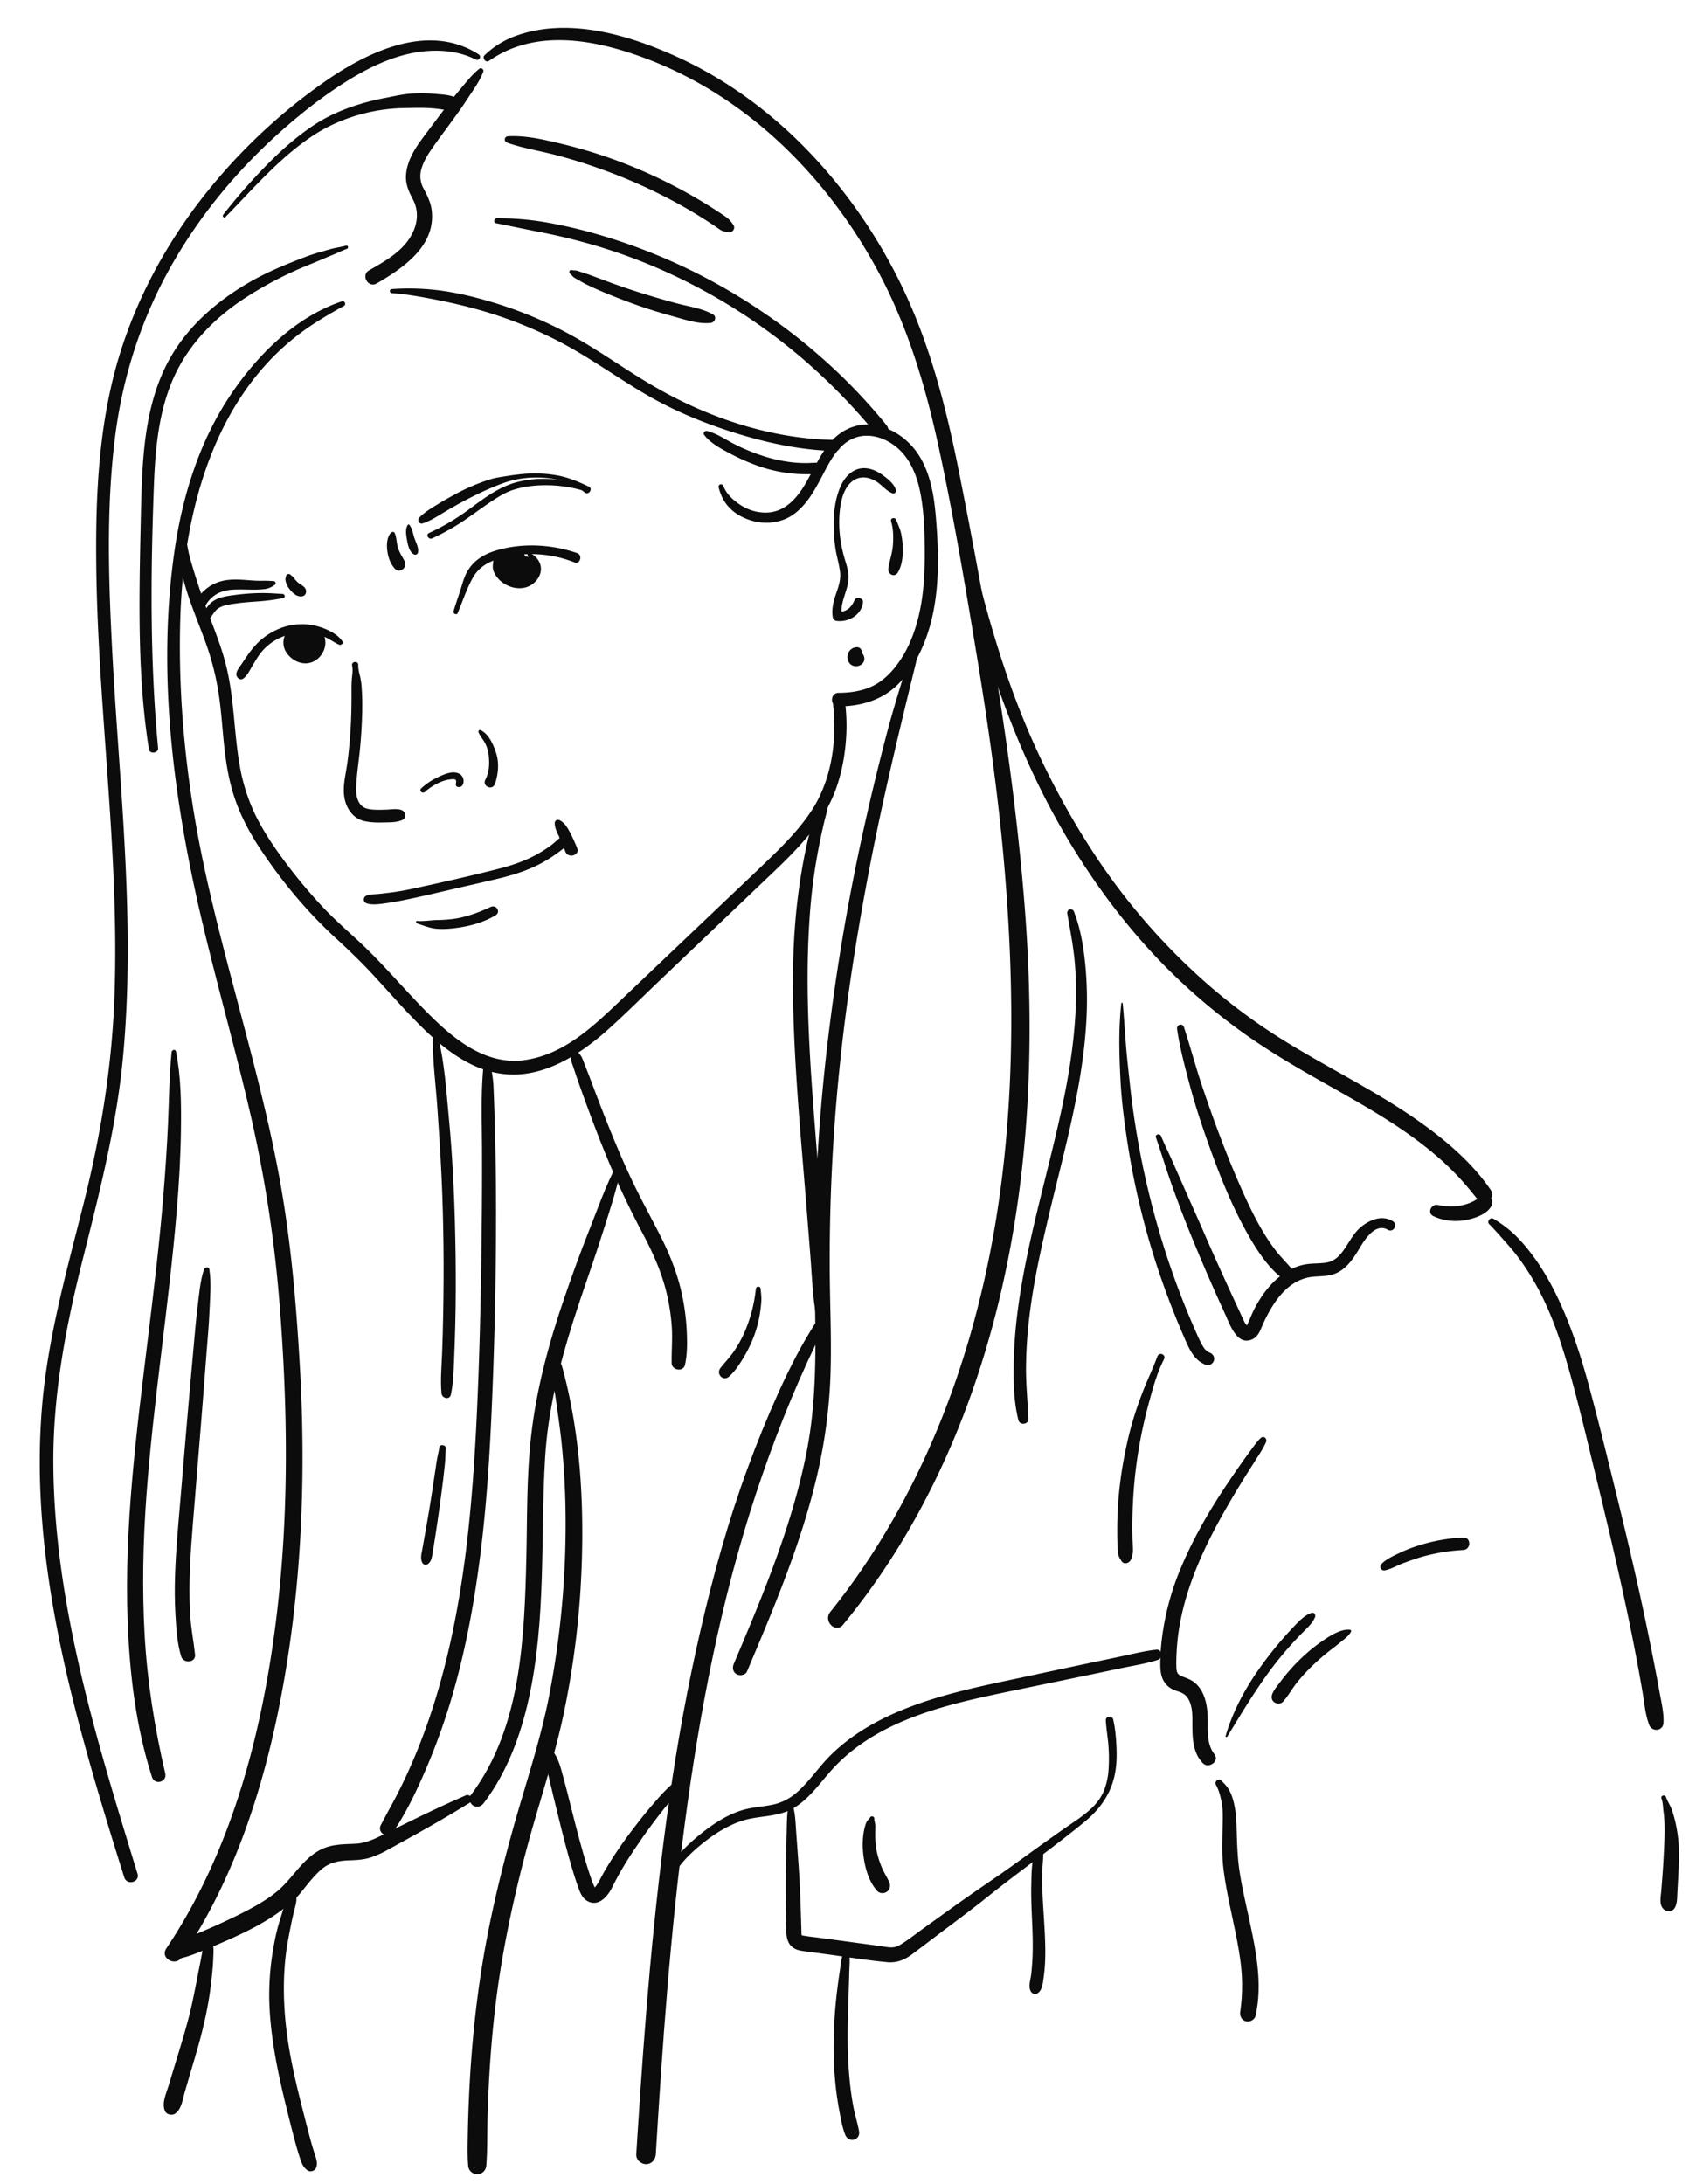 <?xml version="1.0" encoding="UTF-8"?> <svg xmlns="http://www.w3.org/2000/svg" viewBox="0 0 2075.17 2683.92"> <defs> <style>.cls-1{fill:#0c0c0c;}</style> </defs> <title>Монтажная область 63</title> <g id="Слой_1" data-name="Слой 1"> <path class="cls-1" d="M589.16,84.35c-8.77,6.73-15.65,15.8-22.77,24.19-7.25,8.55-14.28,17.35-21,26.3q-10.47,13.87-20.88,27.79c-6.05,8.05-12.2,16.1-17,25-4.66,8.7-8.15,18.09-8.7,28-.59,10.7,3.46,19.9,8.37,29.13,8.54,16.05,5.63,33.22-4.07,48.16-11.64,17.93-31.68,28.9-49.7,39.31-10.36,6-1,22.08,9.38,16.06,32-18.57,71.41-45.13,67.86-87.63-.9-10.76-5.1-19.38-10.11-28.76A31.3,31.3,0,0,1,518,206.77c2.9-9.73,8.66-18.48,14.45-26.71,6.3-9,12.89-17.73,19.35-26.58,7.78-10.66,15.59-21.33,22.77-32.39,6.86-10.56,14.84-21.25,19.27-33.11.93-2.48-2.51-5.3-4.71-3.62Z"></path> <path class="cls-1" d="M420.19,370.21c-57,19.13-103.69,65.65-136.63,114.64-38.38,57.07-59.29,124-69.1,191.64-22.16,152.79-.72,310.24,34.68,459.27,18,75.65,39.2,150.48,56.87,226.2a1601.38,1601.38,0,0,1,37.07,235.19c10.74,132.57,12.43,265.87-4.44,398C322.68,2120,291,2246.72,227.74,2356.53q-11.1,19.26-23.48,37.75c-7.82,11.71,11,22.56,18.82,11,69.66-103.08,106.59-226.38,127.19-348,21.16-124.93,25.37-252.16,18.15-378.51-4.47-78.15-11.19-156.26-25.45-233.31-14-75.8-34.17-150.27-53.82-224.76S249.92,1071.3,237.62,995c-12.48-77.43-18.47-156.48-16.11-234.9C225.55,626,264.61,478,383,399.49c12.75-8.45,26.18-16.29,39.61-23.61,3-1.66,1-6.81-2.39-5.68Z"></path> <path class="cls-1" d="M425.1,301.87c-5.18,1.47-10.29,2.13-15.49,3.35-5.65,1.33-11.2,3.17-16.8,4.68-10.25,2.77-20.29,6.8-30.18,10.66-19.81,7.74-39.41,16.42-57.78,27.17-36.4,21.31-69.4,49.24-91.78,85.35-25.83,41.68-34.42,90.73-37.64,138.94-1.73,25.88-2.09,51.85-2.69,77.78-.64,27.58-1.18,55.16-1.3,82.75-.27,63,1.66,125.79,11.52,188.09,1,6.33,11.89,4.92,11.28-1.53-10.09-107.08-9.17-215.22-5.14-322.59,1.78-47.38,6.24-96.61,27.68-139.69,18.37-36.91,48.12-66.66,82.23-89.31a455.22,455.22,0,0,1,60.93-33.73c10.7-4.95,21.66-9.18,32.52-13.74,5.65-2.37,11.23-4.85,16.93-7.11s11-5.16,16.81-7.12c2.48-.83,1.47-4.68-1.09-4Z"></path> <path class="cls-1" d="M588.16,66.83c-62.79-40.36-139.37-2-193.11,36.27A697.14,697.14,0,0,0,242.84,250.51c-42.48,56.23-75.92,119.65-96.42,187.15-24.9,82-29,168.6-28.2,253.73,1.63,175.81,28.12,350.72,22.64,526.7-2.77,89.07-16.66,175.51-38.4,261.82-20.93,83.14-44.31,165.9-51.1,251.72-13.85,174.94,31.75,347.71,82.16,513.57,6.26,20.58,12.71,41.11,19.16,61.63,3.24,10.32,19.47,5.95,16.27-4.49C119.1,2139.6,67.22,1973.57,65.53,1801.78,64.69,1715.92,80.19,1633,101,1550c20.43-81.55,41.38-162.45,49.67-246.35C167.47,1133.47,146.13,963,137.51,793c-4.31-85.12-6.82-171.5,3.88-256.26,9.41-74.56,32.63-146.31,69.87-211.64,34.75-61,80-115.61,132.28-162.34,26.22-23.44,54.21-45.46,84.14-64,30.84-19.11,66-35.17,102.87-36.37,18.93-.62,36.9,2.21,53.94,10.74,4.17,2.09,7.62-3.73,3.67-6.27Z"></path> <path class="cls-1" d="M210.86,1292.71c-3,29.26-3.12,58.78-4.43,88.15s-3.34,59-5.74,88.4c-4.76,58.53-11.85,116.86-18.94,175.15-14,115-29.21,231.24-24.93,347.39,2.39,64.77,10.05,129.95,29.93,191.83,3.32,10.33,18.75,6.13,16.27-4.49-13-55.65-22-112.22-25.29-169.29-3.26-57.46-2-115.24,2.2-172.62,8.63-116.9,27.47-232.75,37.22-349.54,2.71-32.51,4.69-65,5.13-97.63s.32-65.9-6.06-98.07c-.64-3.25-5.08-2.12-5.37.73Z"></path> <path class="cls-1" d="M481.5,360.17c16.53,1.15,32.75,4,49,7.08,17.52,3.32,35,7.2,52.24,11.89a523.17,523.17,0,0,1,106.34,41.64c36.31,19.15,69.54,43.5,105,64.17,33.21,19.38,68.67,34.13,105.27,45.81,41,13.09,83.3,22.4,126.5,23.42,8.75.21,8.76-13.46,0-13.59C949.15,539.39,873.65,514.7,807.4,477c-35.86-20.42-69.14-45.09-105.31-65a504.58,504.58,0,0,0-105.31-43C577,363.39,557,358.83,536.65,356.4a301.75,301.75,0,0,0-55.15-1.23,2.5,2.5,0,0,0,0,5Z"></path> <path class="cls-1" d="M865.12,534.35c7.74,10.17,20.48,16.88,31.62,22.79A254.72,254.72,0,0,0,933,573.05a179.42,179.42,0,0,0,37.44,8.48,163.77,163.77,0,0,0,20.17,1.14c6.69,0,14,.3,19.92-3.22,4.09-2.43,3-8.27-1.27-9.71-6-2-12.45-.73-18.65-.73a162.33,162.33,0,0,1-18.51-1.06,188,188,0,0,1-35.49-8,232.58,232.58,0,0,1-34.22-14.23c-10.82-5.48-21.84-13.27-33.68-16.1-2.43-.58-5.43,2.33-3.62,4.71Z"></path> <path class="cls-1" d="M882.9,598.9c2.57,9.48,6.25,17.52,13.06,24.72,6.64,7,15,11.84,24.1,15,18.26,6.46,39.45,4.68,55.3-6.87,15.51-11.3,25-28.41,33.81-45,8.19-15.4,16.35-33.05,31-43.45,17.66-12.53,39.4-9.1,56.55,2.57,20.4,13.89,29.85,37.45,34.28,60.88,4.6,24.31,5.14,49.78,5.15,74.47,0,23.54-1.28,47.22-6.2,70.29-5.3,24.86-14.74,49.44-31,69.28-8.29,10.12-17.94,18.57-30.13,23.66s-25.4,6.82-38.52,6.88c-10.76,0-10.78,16.79,0,16.72,25.4-.17,50.68-6.82,69.82-24.22,17.63-16,29.86-38.19,37.87-60.38,16.76-46.43,16-97.93,12-146.45-2.21-26.95-6.47-55.13-21.47-78.26-12.41-19.15-32.85-33.64-55.7-36.63-21.3-2.79-40.86,6.81-54.11,23.22-12.23,15.15-19.73,33.19-29.6,49.82-10.6,17.86-25.35,34.3-47.62,34.7a56,56,0,0,1-30.68-8.69c-9.05-5.69-18.22-13.68-22-23.92-1.35-3.61-6.92-2.23-5.88,1.62Z"></path> <path class="cls-1" d="M218.4,661.85c-.74,44.53,19.47,87,34.35,128a333.68,333.68,0,0,1,16.94,69.75c2.71,20.32,3.87,40.8,6.21,61.16,2.42,21.06,6.14,41.94,13.14,62,7.77,22.29,19.05,42.93,32.14,62.5,25.84,38.63,56.33,75.3,90.57,106.76,15.49,14.23,30.54,28.52,44.88,43.95,15.91,17.12,31.29,34.73,47.44,51.63,30.58,32,66.8,65.67,112.43,71.8,50,6.72,96.19-23.45,131.75-55.42,21.09-19,41.21-39.08,61.73-58.65l63.29-60.37,63.29-60.37c18.92-18,38.17-35.92,55-56,15-18,27.68-37.12,35.56-59.27,8.2-23,12.23-47.76,12.88-72.15a230,230,0,0,0-2.46-39.42c-.58-4-5.67-6.23-9.23-5.24-4.33,1.21-5.78,5.18-5.24,9.23,6,44.67-.66,95.54-25.64,133.84-13.73,21.06-31.25,39.3-49.21,56.77-19.77,19.23-39.9,38.08-59.88,57.09L765.94,1225.9c-34.78,33.1-71.75,69.94-121.68,76.71-45.36,6.16-82.8-22.64-113.37-52.53-31.17-30.48-58.74-64.55-90.81-94.11-15.44-14.23-31-27.89-45.3-43.34a644.94,644.94,0,0,1-44.8-53.9c-13.35-18-26.1-36.74-36-56.91a229,229,0,0,1-19.48-61.26c-7.12-40.53-6.66-81.86-16.51-122-5.36-21.85-13.68-42.68-21.61-63.68-8-21.24-15.37-42.73-21.6-64.57A155.66,155.66,0,0,1,229,661.85c-.61-6.7-10.51-7-10.62,0Z"></path> <path class="cls-1" d="M1100.85,602.38c-2.15-7.66-9.42-13.4-15.55-18-6.43-4.82-13.94-8.58-22.09-9.08-14.73-.9-25.32,10.34-30.68,22.81-6.39,14.89-8.29,30.83-8.27,46.95a200.23,200.23,0,0,0,2.2,28.87c1.44,9.77,4.53,19.31,5.68,29.1,1.18,10.07-2.43,19.09-5.56,28.46-3,9-4.94,17.9-3.35,27.39a5.58,5.58,0,0,0,4,4c14.83,2.26,31.21-7,33.07-22.77.63-5.33-8.22-7.76-10.34-2.8-3.91,9.17-10.56,15.6-21.19,14.19l5.59,4.25c-2.7-14.38,6.7-28.6,8-42.78.76-8.07-1.31-15.71-3.66-23.35a172.6,172.6,0,0,1-5.78-24.26c-2.53-16.26-2.68-34.2,1-50.31,2.6-11.47,9-24.6,21.52-27.74,7.63-1.92,15.25.54,21.7,4.64,6.82,4.33,12,11.55,19.71,14.32,2.35.84,4.56-1.72,3.94-3.94Z"></path> <path class="cls-1" d="M1094.77,640.58c2.89,9,3,20.06,2.28,29.52-.73,9.88-4.26,19-5.62,28.64-.95,6.76,7.49,11.4,11.57,4.88,5.72-9.16,6.68-22.08,6.14-32.63a99.19,99.19,0,0,0-2-15.49c-1.24-5.84-3.93-11.09-6-16.67-1.46-3.88-7.64-2.34-6.33,1.74Z"></path> <path class="cls-1" d="M600.88,74.73c57.85-40.54,132-25.81,193.63-2.52,61.4,23.22,117.18,59.45,164.93,104.34s87.69,98.09,118.86,155.85c35.77,66.27,57.7,138.08,73.79,211.39,18.39,83.81,32.61,168.77,46.66,253.4,14.19,85.45,26.67,171.22,34.38,257.52,14.26,159.61,14.58,322.3-15.83,480.14-27.63,143.39-80.18,282-164.26,402q-15.78,22.52-33,43.93c-8.85,11,6.55,26.76,15.69,15.69,96.44-116.88,158.57-257.92,193.21-404.78,37.55-159.17,42.71-323.43,29.39-485.93-14.45-176.3-45.53-351.79-79.93-525.17-15.58-78.5-35.4-156.43-70.3-228.79C1078.7,290.91,1039.92,234.3,993,185.59,947.08,137.92,892.79,97.65,832.47,70.13c-59.16-27-132.62-48.94-196.75-26.79a108.89,108.89,0,0,0-40.23,24.4c-3.59,3.4,1.19,9.94,5.4,7Z"></path> <path class="cls-1" d="M1173.4,621.59c1.78,18.71,4,37.18,7.4,55.67s7.63,37,12.13,55.41Q1206,786.14,1224,838.22c23.46,67.8,52.18,133.42,89.16,195,35.83,59.64,78.71,115.91,128.68,164.44a751.39,751.39,0,0,0,80.54,67.83c29.85,21.79,61.5,40.74,93.59,59,64.56,36.77,132.67,72.22,182.48,128.79,6.15,7,12,14.26,17.79,21.58,7,8.88,22.06-2.75,15.71-12.12-21.25-31.36-50.34-57-80.69-79.25s-63.28-41.33-96.14-59.93c-32.41-18.34-65.11-36.29-96.2-56.85a711.18,711.18,0,0,1-82-63.36,788.07,788.07,0,0,1-133.64-155.78A972.37,972.37,0,0,1,1247.68,859c-12.79-33.94-23.78-68.49-33.63-103.39q-7.56-26.76-14-53.83c-4.27-17.92-7.91-36.07-12.7-53.86q-3.66-13.61-7.07-27.28c-.94-3.75-7.29-3.09-6.91.93Z"></path> <path class="cls-1" d="M1014.3,972.26c-2.64,4.71-5.36,9.4-7.79,14.22-2.72,5.38-4.33,11.25-6.1,17-3.42,11.1-6.51,22.28-9,33.61-5,22.46-8.71,45.18-11.47,68-5.59,46.25-6.53,92.74-5.22,139.27,2.34,83.41,10.52,166.64,17.05,249.8l4,50.59c1.83,23.25,2.57,47,6.64,70,1.62,9.16,15.64,6.66,15.81-2.14.38-20.53-2.24-41.3-3.86-61.76l-3.65-46.27-8.08-102.28c-7.25-91.87-14.32-184-7.81-276.17a688.77,688.77,0,0,1,9.43-76c2.32-12.62,4.92-25.21,7.82-37.71,1.38-6,3.15-11.85,4.45-17.82,1.44-6.6,1.72-13.57,2.7-20.26.41-2.77-3.26-4.89-4.85-2Z"></path> <path class="cls-1" d="M1128,783c-3.87,9.89-8.84,19.4-12.07,29.52s-6.4,20.13-9.49,30.22c-6.18,20.16-12.15,40.43-17.48,60.83q-16,61.16-29.52,122.91-27,123.87-42.06,249.92a2330.86,2330.86,0,0,0-16.6,251.73c-.88,85.36,6.89,170.77-9.58,255.19-15.72,80.56-46,157.32-77.65,232.74q-5.94,14.15-11.94,28.27c-2,4.7-1.37,10,3.36,12.83,3.91,2.34,10.86,1.29,12.83-3.36,32.06-75.8,64.38-152.08,84-232.25a643.19,643.19,0,0,0,18.22-123.6c2-43.21-.1-86.46-.51-129.68a2313.08,2313.08,0,0,1,11.81-254.52c8.5-84.13,21.66-167.67,37.68-250.69,16.06-83.22,36-165.68,56.19-248,2.52-10.29,3.33-21,5.36-31.37A1.33,1.33,0,0,0,1128,783Z"></path> <path class="cls-1" d="M1311.35,1122.72c3.51,20.19,7.45,40.19,9.23,60.64a432.61,432.61,0,0,1,.91,59.05c-2,40.6-8.6,80.72-17.11,120.42-17.52,81.72-42.54,161.85-53.6,244.88a579.92,579.92,0,0,0-5.3,68.32c-.32,23,.09,46.66,5.78,69,1.72,6.75,12.55,5.46,12.28-1.66-.79-20.58-3-41-2.92-61.68a548.42,548.42,0,0,1,3.77-61c4.75-41.32,13.63-82,23.12-122.49,18.78-80.09,42.52-160.45,47.17-243a450.59,450.59,0,0,0-1-67.1c-2.13-22.82-5.75-46.23-14.07-67.7a4.3,4.3,0,0,0-8.29,2.28Z"></path> <path class="cls-1" d="M1377.66,1233c-3.4,30.5-2.6,61.46-1.1,92.06s5.74,61.16,10.68,91.3A947.36,947.36,0,0,0,1435.36,1595q9.09,24.26,19.43,48c6,13.74,11.85,28.56,27,34.15,4,1.48,8.65-1.65,9.71-5.51,1.22-4.45-1.52-8.18-5.51-9.71-4.82-1.84-7.73-6.84-10-11.15-3.3-6.21-6-12.79-8.83-19.22q-8.86-20.16-16.75-40.72-16-41.73-28.27-84.8a1034.86,1034.86,0,0,1-33.87-173.64c-1.74-16.55-3.73-33.05-5-49.65s-2.28-33.19-3.84-49.76a.86.86,0,0,0-1.72,0Z"></path> <path class="cls-1" d="M1420.24,1397.78c6.4,18.26,11.89,36.77,18.34,55,6.55,18.52,13.4,37,20.74,55.26q21.77,54.08,46.15,107.16c5.59,12.17,14.59,39.24,33.32,30.37,7.61-3.61,9.8-11.59,13-18.7a182.36,182.36,0,0,1,10.15-19.51c7-11.69,15.82-22.89,27.47-30.26a54,54,0,0,1,18.36-7.45c8.27-1.67,16.85-1,25.17-2.54,18.33-3.33,28.3-18,37.21-32.94,6.45-10.81,19.51-32.08,35-23.07,6.8,4,12.84-6.43,6.15-10.52-13.06-8-28.07-2-38.94,6.9-11.35,9.29-16.24,23.23-25.76,34-4.89,5.52-10.57,9.06-18,10.11-8.16,1.15-16.43.62-24.58,2-14,2.42-26.72,10-37,19.53-10.79,10-19.37,22.56-26.05,35.62-3.17,6.19-5.48,12.76-8.57,19-.13.27-1,1.53-1,1.78,0-.05.3.73.47.06.34-1.39,1.11,1.57.12-.67-.48-1.1-1.73-2.23-2.36-3.33-1.09-1.92-2-4-2.91-6-16.26-34.86-32.26-69.86-47.59-105.15-8.48-19.53-17.31-38.9-25.82-58.41-4.25-9.74-8.59-19.43-12.85-29.16-4.53-10.36-9.62-20.36-13.91-30.84-1.56-3.8-7.75-2.32-6.33,1.74Z"></path> <path class="cls-1" d="M1760.91,1494.19c11.91,5.85,26,7.36,39,5.15,11.31-1.91,29.88-7.86,33.46-20.12,1.33-4.55-2.43-10.16-7.46-9.79-5.9.43-10,3.66-15.08,6.37a55.88,55.88,0,0,1-14.39,5.15c-10.16,2.27-19.69,1.88-29.82-.34-7.8-1.71-13.65,9.67-5.72,13.57Z"></path> <path class="cls-1" d="M1446.21,1264.47c3.3,22.73,9.28,45.2,15.18,67.38,5.83,21.93,12.72,43.51,20.22,64.92,14.41,41.12,30.39,82.74,52,120.68,11.25,19.76,24.87,40.84,43.43,54.41,3.26,2.38,8.35.87,10.58-2.11,2.57-3.43,2.08-7.57-.64-10.77-6.54-7.69-13.69-14.81-19.88-22.82a237.5,237.5,0,0,1-16.07-24c-10.19-17.16-18.66-35.27-26.69-53.51-17.9-40.65-33.28-82.15-47.42-124.23-8-23.92-14.44-48.32-22.28-72.28-1.79-5.48-9.23-3.13-8.44,2.33Z"></path> <path class="cls-1" d="M277,266.63c34-34.64,65.36-71.64,106-99,33-22.15,74-34.24,113.62-34.85,11.21-.17,22.41-.59,33.61.22a145.43,145.43,0,0,1,14.61,1.74c6,1,11,2.52,17.13,1.45,5.51-1,7.71-9.37,3.41-12.93-8.05-6.67-20.17-7-30.27-7.87a190.69,190.69,0,0,0-30.27-.36c-10.77.78-21.34,3.34-31.92,5.36a291.4,291.4,0,0,0-31.7,7.81c-19,5.88-37.56,13.75-54.24,24.65-20.71,13.53-39.52,30-56.92,47.51a697.16,697.16,0,0,0-55.85,63.48c-1.49,1.92.95,4.61,2.76,2.76Z"></path> <path class="cls-1" d="M609.46,274.27c17.44,3.43,34.81,7.17,52.27,10.54s35,7.37,52.21,12a675.82,675.82,0,0,1,100.67,35.57A704.18,704.18,0,0,1,993.55,447.24a737.71,737.71,0,0,1,83.65,87.1c2.88,3.53,8.94,3,11.93,0,3.5-3.5,2.88-8.38,0-11.93-45.87-56.64-100.92-105.59-161.85-145.53a711.6,711.6,0,0,0-196.72-90,595.69,595.69,0,0,0-59.14-13.59,344.41,344.41,0,0,0-61.14-5.12c-3.42,0-4.38,5.44-.83,6.14Z"></path> <path class="cls-1" d="M700.61,336.57c1.58,1.11,2.61,2.79,4.12,4a48.48,48.48,0,0,0,5.6,3.28c3.2,1.86,6.38,3.77,9.7,5.41,6.91,3.42,14,6.59,21.08,9.57q21.09,8.84,42.66,16.47c14.36,5.07,28.93,9.49,43.61,13.51s30.23,9.55,45.7,8c5.22-.52,8.08-7.52,2.84-10.48-13.25-7.49-28.64-9.45-43.23-13.27s-29.31-8.2-43.84-12.7q-21.33-6.61-42.27-14.42-10.44-3.89-20.88-7.76c-3.75-1.39-7.58-2.54-11.39-3.78-1.74-.57-3.48-1.26-5.25-1.73-2.14-.57-4.31-.25-6.45-.81-2.95-.76-4.31,3.07-2,4.71Z"></path> <path class="cls-1" d="M623,175.27c17.88,6.38,37,9.45,55.38,14.09s36.86,10.2,54.89,16.56a655.76,655.76,0,0,1,104.86,47.14q14,7.9,27.57,16.52,6.6,4.19,13.09,8.55c2.38,1.6,4.71,3.44,7.21,4.83s5.48,1.79,8.36,2.49c4.84,1.16,9.78-4.25,6.79-8.84-2.81-4.31-5.18-7.26-9.47-10.25s-8.65-5.83-13-8.65q-12.42-8-25.2-15.4-25.57-14.8-52.46-27.14a601.08,601.08,0,0,0-111-38.44c-21.25-5.08-43.92-10.53-65.91-9.3a4,4,0,0,0-1.06,7.83Z"></path> <path class="cls-1" d="M702,1293.49c-.27,3-.71,5.9-.26,8.9.51,3.37,2,6.71,3.06,9.93,2.17,6.59,4.33,13.18,6.67,19.72q6.68,18.73,13.59,37.38c9.39,25.22,19.26,50.26,30,74.94,10.6,24.38,22.35,48.1,34.74,71.6,12.18,23.11,22.81,46.49,29,72a246.45,246.45,0,0,1,6.6,42.81c.94,14.7-.39,29.23-.19,43.9.12,9.17,14.33,11.68,16.42,2.22,2.92-13.21,2.76-27.17,2.17-40.63a279.07,279.07,0,0,0-4.5-38.77c-4.92-26.37-14.19-51.42-26.16-75.37-12.15-24.31-25.5-48-37.07-72.57s-22-49.42-31.94-74.58q-8.36-21.16-16.32-42.49-4.17-11.11-8.53-22.14c-1.38-3.51-2.64-7.1-4.18-10.55s-4.27-6-7-8.79c-2.35-2.36-5.87-.44-6.13,2.54Z"></path> <path class="cls-1" d="M928.68,1583.81A182.18,182.18,0,0,1,915,1636.49a150.25,150.25,0,0,1-12.57,22.92c-5.16,7.74-11.53,14.25-17.24,21.52s3.19,17,10.53,10.53,13-15.31,18-23.57a161.52,161.52,0,0,0,12.79-26.57,140.74,140.74,0,0,0,7.2-27.69c.75-4.74,1.32-9.52,1.64-14.31.36-5.26-.33-10.29-.82-15.52a2.89,2.89,0,0,0-5.78,0Z"></path> <path class="cls-1" d="M757.83,1431.12c-13.65,25.64-23.28,53.69-34,80.67-10.89,27.42-20.92,55.19-30.5,83.1-18.93,55.16-34.3,111.88-40.83,170-5.57,49.55-4.66,99.82-5.82,149.6-1.14,49.12-2.87,98.67-11,147.21C627,2113.28,610.2,2163.91,578.23,2206c-3.07,4-.63,10.49,3.36,12.83,4.81,2.81,9.76.69,12.83-3.36,28.61-37.82,45.22-82.79,55.36-128.76,10.76-48.78,14.33-98.87,15.9-148.68,1.55-48.92,1.12-97.93,4.06-146.81,3.46-57.5,17.4-113.71,34.73-168.46,10-31.59,21.37-62.7,31.55-94.22,5.08-15.74,10.2-31.46,15-47.3s9.53-31.57,11.84-48c.4-2.81-3.41-5.1-5-2.11Z"></path> <path class="cls-1" d="M571.94,2206.24c-31.73,13.72-62.68,28.91-93.62,44.31-13.6,6.77-26.75,14.37-42.27,15-15.26.62-29.8.44-43.58,8-22,12.1-33.49,35.39-52.48,50.89-17.44,14.24-40.32,25.43-61.36,35.39-12,5.67-24.81,11.27-36.6,16.25-12,5.07-23.61,10-33.94,18.08-2.7,2.12-2.85,6.81-1.23,9.56,1.92,3.29,5.39,4.11,8.91,3.63,10.09-1.38,20.49-5.13,30.28-9.14,11.82-4.84,23.6-9.77,35.27-15,22.23-9.92,44.29-20.95,63.93-35.45,8.78-6.48,17.16-13.48,24.11-21.95,8.3-10.1,16.1-20.81,26.15-29.29,10.72-9,22.49-10.27,36-10.72,8-.27,16.12-.91,23.81-3.34a121.4,121.4,0,0,0,21.47-9.69c33.87-18.54,67.59-37.23,100.34-57.69,5.78-3.61.75-11.48-5.2-8.9Z"></path> <path class="cls-1" d="M593.87,1311.45c-3.16,32.92-1.81,66.31-1.67,99.38s0,66.3-.39,99.45c-.73,66.66-2,133.29-4.75,199.9-2.42,59.38-5.84,118.77-12.5,177.84-6.57,58.3-16.44,116.35-31.81,173-15.22,56.09-36,110.65-64.18,161.54-3.61,6.52-7,13.13-10.55,19.7-5.34,10,8.88,18.17,15.11,8.83,16.43-24.61,29.3-51.71,40.88-78.89A788.44,788.44,0,0,0,554.06,2089c17.11-57.18,28.07-116,35.65-175.13,7.65-59.65,11.65-119.7,14.31-179.76q4.4-99.15,5.23-198.42c.65-67.08-.14-134.19-2.95-201.22-.34-8.13-1.88-16.23-3.08-24.27-.85-5.69-8.89-3.66-9.36,1.27Z"></path> <path class="cls-1" d="M1829.85,1504.35c6.51,6.53,12.65,13.62,18.78,20.53,5.83,6.57,11.61,13.2,16.85,20.26a314.89,314.89,0,0,1,28.52,46.52c16.64,33.19,27.7,69.23,37.44,105,11.28,41.38,21,83.21,31.13,124.87,11.33,46.47,22.34,93,32.47,139.76,5.69,26.24,11.12,52.54,16.06,78.94q3.61,19.32,6.94,38.69c2.3,13.4,3.32,27.58,8.12,40.33,3.51,9.31,17.17,8.15,17.65-2.39.57-12.61-2.6-25.26-4.83-37.63q-3.13-17.39-6.51-34.74-6.94-35.66-14.6-71.18c-10.21-47.39-21.4-94.56-33-141.63-10.75-43.72-21.44-87.51-33.25-131-10.06-37-22-73.26-38.63-107.87-9-18.62-19.42-36.65-32.09-53a197.58,197.58,0,0,0-20.63-23.41,150.51,150.51,0,0,0-25.24-18.78c-4.19-2.56-8.64,3.3-5.21,6.75Z"></path> <path class="cls-1" d="M1549,1766.89c-5.44,5.31-9.71,11.77-14.25,17.84-4.7,6.29-9.17,12.74-13.65,19.18-9,12.92-17.84,26-26.22,39.27-16.69,26.5-31.72,54.11-43.85,83a328.21,328.21,0,0,0-23.68,89c-.89,7.6-1.51,15.26-1.66,22.92-.14,7.1-.45,14.78,1.64,21.66a25.6,25.6,0,0,0,14.17,16.37c5.39,2.41,11.7,3.29,15.81,7.86,8.49,9.42,7.71,24.54,7.7,36.3,0,16.16.91,34.34,13.1,46.4,7,6.9,20.45-2.52,14.11-10.89-8-10.61-8.43-22.67-8.32-35.52s-.19-26-5.41-38.05a38.32,38.32,0,0,0-10.37-14.48c-5.33-4.42-11.33-5.94-17.51-8.67-5-2.22-5.24-6.83-5.34-11.83-.15-7.29.17-14.64.65-21.92,3.9-58.77,28.27-114.66,56.84-165.37q12.64-22.44,26.26-44.31c4.44-7.14,9-14.18,13.49-21.32s9.61-14.52,13-22.38c1.75-4.08-2.88-8.55-6.5-5Z"></path> <path class="cls-1" d="M1507.84,2133.93c15.88-26,31.52-52.19,49.38-76.93a430.81,430.81,0,0,1,28.8-35.68q7.36-8.19,15.12-16c5.45-5.49,11.37-10.79,14.49-18,1.17-2.7-.81-6.68-4.23-5.51-7.35,2.52-12.83,7.7-18.19,13.18q-8.29,8.49-16.12,17.41a461.25,461.25,0,0,0-29.32,37.13c-18.13,25.54-33.2,53.45-41.93,83.57a1.1,1.1,0,0,0,2,.84Z"></path> <path class="cls-1" d="M1493.93,2193.14c3.83,6.67,6,15.55,7.29,23.12,1.34,8.1,1.15,16.47,1,24.65-.34,18.45-1.32,36.46.89,54.86,4.6,38.18,15.74,75.15,20.82,113.22a222.52,222.52,0,0,1-.1,62.59c-.78,5.21,1.31,10.5,6.82,12,4.91,1.35,10.85-1.65,12-6.82,8.84-39.37.35-80.51-8-119.2-4.24-19.63-8.88-39.18-11.84-59.06-2.77-18.61-2.94-37.24-3.59-56-.35-10.1-1.34-20.33-4-30.1a58.42,58.42,0,0,0-5.07-12.87c-2.62-4.71-5.78-7.79-9.56-11.51-3.41-3.36-9,.92-6.63,5.11Z"></path> <path class="cls-1" d="M1422,1666.75c-5.82,15.77-13.29,30.91-19.19,46.66a431.11,431.11,0,0,0-15.28,48c-8,32.66-13.27,66.3-14.5,99.92q-.5,13.72-.27,27.46c.08,4.87.1,9.78.45,14.64a54,54,0,0,0,.85,7c.57,2.76,2.14,4.89,3.51,7.29,3,5.33,10,3.41,12-1.57a28.73,28.73,0,0,0,2.4-11.8c-.06-4.27-.38-8.54-.51-12.81q-.36-11.9-.17-23.8c.26-16.44,1.14-32.93,2.72-49.3a575,575,0,0,1,17.64-95c4.86-17.93,9.94-36.69,18.5-53.26,2.93-5.68-5.88-9.55-8.14-3.43Z"></path> <path class="cls-1" d="M357.82,2327.8c-7.22,7.38-10.12,19.63-13.23,29.24a252.37,252.37,0,0,0-8,32.59,333.72,333.72,0,0,0-5.78,67.41c1.08,46.3,10.94,91.9,22.07,136.68,3.07,12.37,6.13,24.75,9.46,37.06,1.73,6.4,3.55,12.77,5.6,19.07,2.23,6.84,3.89,13,10.15,17.14,3.88,2.56,9.58,0,10.67-4.34,1.48-5.93-.3-10.42-2.13-16-1.77-5.39-3.37-10.84-4.86-16.32-2.94-10.72-5.65-21.51-8.42-32.28-5.58-21.73-11-43.53-15.3-65.55-8.46-43-12.05-86.94-6.88-130.56,1.42-12,3.82-23.76,6.13-35.59,1.19-6.12,2.57-12.19,4.08-18.24,1.42-5.71,3.31-11.75,2.82-17.66-.26-3.1-4-5.12-6.4-2.65Z"></path> <path class="cls-1" d="M253.69,2386.13c-5.15,6.5-5.65,16.32-7.4,24.24-1.66,7.5-2.91,15.09-4.43,22.62-2.51,12.37-4.82,24.77-7.75,37-5.47,22.94-12.6,45.47-19.47,68q-3.76,12.34-7.46,24.7c-2.94,9.83-8.83,21.51-4.44,31.43,1.86,4.21,8.53,5.66,12.19,3.2,8.11-5.48,9.25-16.9,11.81-25.76q3.26-11.27,6.59-22.53c3.67-12.44,7.46-24.85,10.92-37.36,6.4-23.16,11.7-47,14.62-70.83,1-8.1,1.94-16.24,2.59-24.38.38-4.78.51-9.59.72-14.37.22-5.19.61-10.34-1.61-15.15-1.1-2.38-5.21-3-6.87-.89Z"></path> <path class="cls-1" d="M1003.36,1623.21c-8.86,14-17.22,28-24.92,42.71q-11.74,22.42-22.09,45.47-20.83,46.18-38.23,93.82c-23.62,64.39-41.94,130.85-57.37,197.64-15.77,68.29-28.3,137.34-38.21,206.71-9.93,69.53-17.66,139.36-24,209.31-6.11,67.79-10.91,135.7-15.25,203.62q-.79,12.37-1.56,24.73c-.41,6.49,5.82,12,12,12,6.84,0,11.64-5.52,12-12,4.07-67.3,8.48-134.59,14.07-201.79,5.75-69.11,12.74-138.13,21.86-206.89,9.05-68.27,20.09-136.33,34.23-203.74,14.07-67.09,31.24-133.58,52.7-198.69,20.8-63.09,45-124.9,73.79-184.81,3.58-7.47,6.46-15.28,9.92-22.82,2.77-6-5.37-11.08-9-5.28Z"></path> <path class="cls-1" d="M676.32,1669.54c-.2,4.8-.61,9.41.3,14.17s1.86,9.42,2.71,14.15q2.57,14.18,4.59,28.45c2.61,18.4,5.21,36.75,6.92,55.27a1001.46,1001.46,0,0,1,3.92,111,1102.79,1102.79,0,0,1-20.26,192.07c-10.87,55.09-29,108.13-44.08,162.13-16.33,58.36-30.28,117.38-39.48,177.3-10.48,68.26-15.26,137.2-16.32,206.23-.16,10.18-.24,20.23.54,30.39,1.11,14.36,21.22,14.38,22.34,0,1.54-19.77,1-39.7,1.54-59.53q.74-27.07,2.34-54.11c2-33,5-66,9.4-98.76,8-59.17,20.91-118.9,36.42-177.07,14.69-55.11,33.5-109.21,45.27-165.06a1073.54,1073.54,0,0,0,22.45-189.88c2.16-74.4-2.45-150.19-20.52-222.6-1.16-4.64-2.25-9.32-3.62-13.9s-3.88-8.42-6.32-12.47c-2.29-3.81-8-2.08-8.15,2.21Z"></path> <path class="cls-1" d="M671,2152.08c-2,11.76,1.39,23,4,34.45,3,13,6.2,26,9.38,39,6.3,25.69,12.61,51.42,20.46,76.69,1.69,5.46,3.45,10.9,5.38,16.28,2.26,6.31,4.71,13.15,10.66,16.92,13.88,8.81,25.9-5.22,31.41-16.59,10.43-21.49,23.66-41.73,37.36-61.26q12.21-17.41,25.42-34.11c7.88-9.93,16.8-19.52,23.63-30.22,2.33-3.66-2.32-8.33-6-6-8.58,5.48-16,13.37-22.77,20.9q-12,13.39-23.16,27.54c-14.66,18.62-28.7,37.84-40.87,58.19-2.42,4-4.77,8.14-7,12.3-2.5,4.68-4.53,9.49-8.42,13.22-1.21,1.16-1.67.45-.7.54,1.13.1.7.12.85-.22.28-.62-2.42-5.91-2.73-6.79q-2.78-7.77-5.28-15.63c-7.62-23.92-13.86-48.28-20-72.6-3.37-13.28-6.59-26.61-10.25-39.82-3.35-12.11-6-25-14.49-34.62-1.95-2.2-6.42-1.21-6.92,1.83Z"></path> <path class="cls-1" d="M825.93,2306.92c8.73-16.42,22.44-29.88,36.79-41.44,14.5-11.69,31.08-22.34,48.9-28.12,21.2-6.88,44.08-4,63.84-15.91,17.78-10.7,30.1-27.85,43.44-43.28,56.46-65.35,145.32-84.14,226-100.84l87.89-18.18q22.46-4.64,44.89-9.39c14.88-3.12,30.22-5.45,44.7-10.1,6.5-2.09,5.83-13.37-1.7-12.58-13.8,1.44-27.35,4.9-40.92,7.75q-20,4.2-40,8.4-40.48,8.55-80.92,17.25c-43.43,9.26-87.23,17.92-129.23,32.62-40.07,14-78.84,33.64-109.25,63.8-14.82,14.7-26.3,32.64-42.19,46.27a64.42,64.42,0,0,1-28.41,14.23c-11.42,2.54-23.25,3-34.58,5.95-20.44,5.4-39.06,17.74-55.3,30.92s-32.23,29.22-41.95,48c-2.72,5.25,5.17,9.91,8,4.65Z"></path> <path class="cls-1" d="M970.17,2211.34c-1,5.75-2.36,11.48-2.82,17.29-.52,6.64-.6,13.29-.76,19.95l-.95,38.9c-.62,25.56-.36,51.24.16,76.8.24,11.53-.62,25,11.7,30.67,5,2.29,10.6,2.54,16,3.28,6.75.93,13.49,1.87,20.24,2.77,25.43,3.39,50.94,7.69,76.48,10.05,12.25,1.13,21.73-3.16,31.32-10.39q15.13-11.4,30.2-22.87c20.63-15.62,41.5-30.92,61.68-47.11,39.26-31.49,80.59-60.38,119.46-92.37,18.1-14.9,31.22-33,36.43-56.17,2.55-11.32,2.94-22.9,2.47-34.46-.48-11.72-1.44-23.55-4.11-35-1.17-5-9.34-4-9.05,1.23.53,9.69,2.2,19.23,3.06,28.89a203.37,203.37,0,0,1,.44,29.7,86.12,86.12,0,0,1-5.83,28c-3.92,9.57-10.75,17.69-18.49,24.41-8.32,7.23-17.6,13.3-26.67,19.53-10.09,6.94-20.05,14.08-30,21.18-19.44,13.82-38.54,28.13-58.24,41.58s-39.26,27-58.62,40.93q-14.52,10.46-29.05,20.9c-9.33,6.7-18.46,14-28.2,20.07-4.28,2.67-8.12,4-13.2,3.71-5.49-.3-11-1.42-16.42-2.16l-35.48-4.8c-12.33-1.67-24.66-3.36-37-5-5.24-.68-10.53-1.21-15.75-2.06-.61-.1-3.76-.53-3.91-.68-.78-.78-.59-4.51-.64-5.94-.82-26.91-1.53-53.93-3.48-80.79l-2.9-39.9c-.51-7-.78-14-1.67-20.95-.84-6.54-2.45-12.85-3.9-19.28a1.26,1.26,0,0,0-2.41,0Z"></path> <path class="cls-1" d="M1069.06,2233.23c-1,1.8-2.89,3.09-4,4.89a21,21,0,0,0-2,5.12,72.75,72.75,0,0,0-2.46,12.14,103,103,0,0,0,0,22.61c1.76,15.72,6.35,33.46,17.17,45.52,3.06,3.41,8.78,3.46,12.21.73,3.85-3.07,4.37-7.65,2.39-12-2.8-6.14-6.55-11.72-9.1-18a112,112,0,0,1-6.25-20.09,103.19,103.19,0,0,1-1.68-20.38c0-3.22.06-6.42.15-9.64s-1.38-6.43-1.26-9.47c.11-2.78-3.93-3.85-5.24-1.42Z"></path> <path class="cls-1" d="M1701.57,1929.57c7.73-1.56,15.31-6.14,22.71-8.87,8-3,16-5.86,24.22-8.15a230.16,230.16,0,0,1,49.3-8c9.79-.53,9.88-15.78,0-15.31a211.08,211.08,0,0,0-53.18,9.28,179.08,179.08,0,0,0-24.75,9.49c-7.61,3.69-16.93,7.68-22.7,14a4.57,4.57,0,0,0,4.41,7.57Z"></path> <path class="cls-1" d="M480.69,654.35c-5.32,4.79-5.73,14.71-5,21.31.88,8.23,3.69,16.95,9.42,23.12,6,6.52,16.19-1.8,12.06-9.3-3.16-5.73-6.61-10.73-8.43-17.14-1.59-5.61-1.42-12.18-3.8-17.44-.75-1.67-3.06-1.59-4.22-.54Z"></path> <path class="cls-1" d="M501.06,644.94c-3.44,5.08-2,12.89-1,18.54,1,5.85,2.78,14.64,8.42,17.69a3.48,3.48,0,0,0,5-2.05c1.38-5.81-2.55-12.66-4.38-18.14-1.74-5.21-2.58-12.08-6.36-16.25a1.11,1.11,0,0,0-1.72.22Z"></path> <path class="cls-1" d="M519.26,643.12c9-2.83,16.9-8,25-12.83,7.72-4.62,15.49-9.16,23.42-13.4,16.53-8.84,33.72-17.17,51.38-23.5,15.91-5.7,33.55-7.58,50.37-6.21s35.64,6.56,48.63,17.74c5.16,4.44,10.95-4.36,5.4-7-12.3-5.83-24.78-11.18-38.23-13.66a155.34,155.34,0,0,0-40.87-2c-6.72.56-13.48,1.4-20.15,2.45-7.27,1.15-14.82,2.1-21.87,4.26a241.86,241.86,0,0,0-43.29,18.49c-7.65,4.12-15.23,8.42-22.65,13-7.57,4.64-15.16,9.22-21.26,15.64-2.79,2.94-.05,8.36,4.1,7.05Z"></path> <path class="cls-1" d="M531,661.49a274.56,274.56,0,0,0,40.68-22.95c10.2-7,20.08-14.41,30.38-21.27,9.11-6.08,18-11.93,28.53-15.34,12.27-4,25.1-5.53,38-5.69a163.13,163.13,0,0,1,52,7.86c3,1,4.09-3.52,1.29-4.67-27.51-11.32-57.66-14.46-86.69-7-22.83,5.83-42,21-60.66,34.68a274.62,274.62,0,0,1-47.36,27.81c-4.47,2.06-.58,8.65,3.86,6.61Z"></path> <path class="cls-1" d="M351.34,708.63a19.29,19.29,0,0,0-.71,3,16.16,16.16,0,0,0,.89,4.42,22.88,22.88,0,0,0,4.09,7.66c3.81,4.95,9.38,10.32,16.1,8.91,4.08-.86,5.33-5.69,3.66-9-2-3.94-6.94-5.48-10-8.5-1.48-1.45-2.89-3.1-4.22-4.69-.51-.61-.92-1.3-1.45-1.9s-1.92-1.41-2.11-1.65c-2-2.66-5.94-1.79-6.26,1.7Z"></path> <path class="cls-1" d="M336.07,714c-5.07-.31-9.77-.49-14.87-.39s-10.21-.26-15.3-.64c-10.17-.77-20.19-1.54-30.3.34A50.09,50.09,0,0,0,251.65,725c-6.11,5.38-13.82,14.65-13.7,23.23.06,4.58,6.57,8.18,9.87,4.09,2.48-3.08,3.69-6.78,5.78-10.13a37.7,37.7,0,0,1,7.58-8.69c6.59-5.61,15-8.22,23.52-8.84,9.05-.66,18.11-.13,27.18-.12a109.64,109.64,0,0,0,13.52-.72,26,26,0,0,0,12-5.06,2.6,2.6,0,0,0-1.3-4.8Z"></path> <path class="cls-1" d="M347.28,729.83c-9.6-.58-18.88-1.27-28.52-1.08a270.36,270.36,0,0,0-30.91,2.42c-8.89,1.21-19.1,2.53-26.57,7.89-3.69,2.65-6.31,6.21-8.82,9.94s-5.64,7.36-7.66,11.19c-1.24,2.36.25,6,3.31,5.76,9.11-.8,12-10.84,17.66-16.43,6.11-6.06,17.57-7.06,25.71-8.19,9.59-1.34,19.26-1.82,28.9-2.59A251,251,0,0,0,348,734.89c3-.58,2.07-4.9-.69-5.06Z"></path> <path class="cls-1" d="M562.36,753.22c6.1-14.45,10.84-29.45,18.51-43.18,7.36-13.19,19.48-20.07,33.71-24a143.87,143.87,0,0,1,91.23,5c7,2.78,10.44-9,3.16-11.45-31.66-10.85-67.37-12.78-99.58-3.1-14.77,4.43-27.49,12.11-35.27,25.79-3.89,6.85-5.7,13.88-8,21.32-2.83,9.21-6.2,18.22-8.91,27.48-.87,3,3.88,5.16,5.14,2.17Z"></path> <path class="cls-1" d="M606.14,688.32c-.37,4.9-1.52,9.11.43,13.86a31.29,31.29,0,0,0,8.53,11.75c8.29,7.11,19.81,10.68,30.56,7.9,9.05-2.34,17.06-10.23,18.68-19.58,1.53-8.87-3.55-17.15-11.12-21.59-3-1.74-5.56,2.76-2.68,4.59,5.31,3.36,6.14,10.94,3.71,16.47-2.34,5.31-8.33,8.56-13.9,9.25-6.41.8-13.49-1.93-18.39-6-2.86-2.37-9.51-10.27-7.38-14.38,3.38-6.53-7.88-9.81-8.44-2.29Z"></path> <path class="cls-1" d="M648.27,682.23c2.14,5.71,4.64,11.7,1.42,17.44-2.56,4.56-6.64,6.65-11.68,7.48-3.3.55-10.89,2-13.64-.49-2.16-1.95-2.57-7.12-3-9.79a33.19,33.19,0,0,1,.27-10.71c.63-3.75-4.26-6.34-6.43-2.71-5.71,9.59-6.5,22.31,3.62,29.17,2.9,2,6.94.47,8.67-2.27,5.81-9.22,4.86-21.49-1-30.47a6.74,6.74,0,0,0-10.43-1.34c-9,8.33-2.89,31.06,10.58,30.74,15.77-.37,19.38-31.57,3.07-31-8.84.33-10.19,10.92-9.22,17.76s5.1,14.27,12.5,15.92c8,1.77,13.4-4.65,13.89-12a43.83,43.83,0,0,0-5.27-23l-8.33,6.43c3.49,3.84,3.24,10.77,1.15,15.2-1,2-1.4,4.61,0,6.62,3.17,4.54,9.33,6,13.65,1.86s3.83-12.31,3.65-17.77c-.22-6.5-8.95-7.43-11-1.5a55.47,55.47,0,0,0-2,6.37l-.49,2.83q-1.58,4.73,6.57.26l1.69,6.38c3-9.78.33-18.28-4.8-26.69-3.07-5-11.46-1.81-9.7,4.09a35.34,35.34,0,0,1,1.51,14.52c-.07.54-1,3.28-.72,3.63l3.45-1-.66-.52c-.17-2-1.76-3.61-1.66-5.94.14-3.14,1.77-2.24-3.81-2.33-5-.08-4.05-1-4.24,2.17,0,.51-.67,3.84-.61,3.92-.13-.2,2.52.34,2.53.33.88-1.2-4.82-5.65-2.25-7.94l-10.43-1.34c3.85,6.18,3.37,12.29.85,18.88l9.31-3.79c-6.5-2.74-3.86-11-3.46-16.45l-6.91-.93c-2,8.4-3.73,20.11,1.07,27.86,4.47,7.22,14.8,6.78,22.15,5.72,7.56-1.09,15.3-4.17,18.64-11.53,1.82-4,1.08-7.68.25-11.83a80,80,0,0,0-3.75-13.66c-1.18-3.05-6.14-1.76-5,1.37Z"></path> <path class="cls-1" d="M420.69,788C414.14,778.1,399.18,771.76,388,769a73.8,73.8,0,0,0-39.65,1.57,81.68,81.68,0,0,0-32.59,20.25,113.74,113.74,0,0,0-13,16.39c-2.06,3-4.09,6-6.13,9.06-2.33,3.44-5.37,6.92-6.15,11.06-.83,4.38,4,9.59,8.38,6.44,5.29-3.77,8.13-10.52,11.44-16s6.6-11.18,10.63-16.23a63.74,63.74,0,0,1,28-19.82,66.93,66.93,0,0,1,34.68-3.08,77.25,77.25,0,0,1,16.44,4.58c5.79,2.44,10.69,6.42,16.39,8.89,2.51,1.08,6-1.34,4.17-4.17Z"></path> <path class="cls-1" d="M355.25,776.11c-1.61,1.3-3,1.53-4.32,3.44a16.59,16.59,0,0,0-2.49,6.82,21.47,21.47,0,0,0,2.86,14.42c4.7,8,13.63,13.88,23,14.3,18.8.84,32.33-21.82,21.78-37.74-3.67-5.53-13.32-3.79-13.1,3.55.07,2.33-.91,8.54-4.52,7.48-.85-.25-1.58-1.6-1.35-.89-.34-1.06,1.12-3.86,1-5.21a9.52,9.52,0,0,0-1.19-4.13,10.33,10.33,0,0,0-14.4-3.38c-5.31,3.44-6.37,10.41-4.74,16.12,3.32,11.64,18.63,17.3,27.63,8.08a14.6,14.6,0,0,0,2.79-16.69c-2.79-5.59-9.46-10.08-15.78-7.55-6.65,2.65-7.85,12.56,0,14.77q1.14.3,2.26.68-1.29-.24-1.23-1.35l.46-1.35a1.13,1.13,0,0,1-.7.39c.21.43-.33-.1-.8-.72a3.91,3.91,0,0,1-.74-1.54q-1.1-4.19-8-1.36v-3.92c-.56,3-2,5.58-1.8,8.78a15.79,15.79,0,0,0,2.4,7.27,17.93,17.93,0,0,0,15,8.39c11.86-.21,19.19-13.12,17.77-23.86l-13.1,3.55c4.31,6.94-1.59,16.37-9.64,16A15.35,15.35,0,0,1,362.82,794a21.83,21.83,0,0,1-3.27-7.68c-.46-2-1.23-6.1-.65-8.13.64-2.27-2.06-3.42-3.66-2.13Z"></path> <path class="cls-1" d="M432.62,818.1c1,4.51.37,9.09-.1,13.62a137.82,137.82,0,0,0-.64,14.43c0,8.53,0,17.08-.17,25.61-.32,17.68-1.54,35.33-3.39,52.91-.92,8.75-2.17,17.38-3.7,26s-2.9,17.92-1.85,26.86c1.67,14.26,10,27.93,24.72,31.35,7.64,1.78,15.7,1.92,23.5,1.72,7.52-.19,17,.17,23.8-3.29,5.41-2.76,3.37-10.22-1.57-12-5.57-2-12.47-.66-18.31-.47-6.5.21-13.11.48-19.58-.36-5.37-.7-9.87-2.27-13.12-6.83-3.89-5.47-4.74-12.16-4.6-18.71.36-16.34,3.18-32.81,4.72-49.08,1.48-15.69,2.45-31.44,2.71-47.2.15-9.19,0-18.33-.66-27.51a82.08,82.08,0,0,0-1.73-12.93c-1.15-5-2.72-10-2.5-15.17.23-5.38-8.81-4.65-7.52,1Z"></path> <path class="cls-1" d="M521.94,973.17a69.94,69.94,0,0,1,21.8-13.23,42.85,42.85,0,0,1,11.57-2.48c5.29-.42,5.68,1.44,4.75,5.59-.5,2.22,1,3.79,3.09,4.05,6,.74,7.45-6.83,5.77-11.1-2.29-5.8-8.43-7.48-14.15-6.8-6.39.76-13.16,4-18.93,6.86a77.38,77.38,0,0,0-18.31,12.68c-3,2.73,1.42,7.07,4.42,4.42Z"></path> <path class="cls-1" d="M588,900c2.06,4.76,5.67,8.72,8.08,13.32a41.59,41.59,0,0,1,4.36,14.94c1.11,10.33.73,20.33-4.08,29.74-4.26,8.32,8.78,14,11.85,5,4-11.72,5.26-25.48,1.43-37.41-3.18-9.94-9.12-24.19-19.43-28.46-1.78-.74-2.79,1.53-2.21,2.87Z"></path> <path class="cls-1" d="M450.51,1110c7.69,2.51,17.88.64,25.75-.46,8.8-1.23,17.5-3,26.2-4.79,18-3.78,35.9-8.06,53.83-12.22,17.76-4.13,35.56-8.08,53.29-12.29,16.85-4,33.49-8.84,49.14-16.37a159.79,159.79,0,0,0,22.48-13.12c7.27-5.09,15.37-10.71,20.52-18,3.3-4.7-3.23-11.09-7.91-7.91-6.21,4.22-11.37,9.89-17.45,14.34a157.69,157.69,0,0,1-19.22,12c-14.53,7.71-30.13,12.69-46,16.72-33.92,8.61-68.19,16.33-102.39,23.75-9.73,2.11-19.52,3.91-29.41,5.14-4.72.59-9.45,1.15-14.18,1.64s-10,.23-14.63,1.93-4.89,8,0,9.64Z"></path> <path class="cls-1" d="M681.6,1011.14c-.15,6.14,2.93,11.82,5.49,17.24,2.76,5.84,5.27,11.72,7.45,17.8,3.3,9.21,18.21,4.91,14.6-4a211.4,211.4,0,0,0-8.85-19.36c-3-5.72-6.75-12.18-12.81-15-2.66-1.25-5.8.23-5.88,3.37Z"></path> <path class="cls-1" d="M512.24,1134.66c8.3,2.59,15.48,5.85,24.29,6.57,8.18.68,16.65,0,24.76-1.1,16.24-2.12,33.58-7,47.7-15.53,6.64-4,.84-13.35-6-10.22-14.37,6.61-28.32,11.91-44,14.47a170.55,170.55,0,0,1-22.45,1.67c-7.86.24-16.05,1.77-23.87,1.06-1.81-.16-2,2.56-.42,3.07Z"></path> <path class="cls-1" d="M1059,800.35a5.55,5.55,0,0,0-1-2.16q-.68-.82,0-.1a13.09,13.09,0,0,0-1-1.26c-1.61-1.61-3.9-1.75-6-1.38a11.61,11.61,0,0,0-8,5.4c-3.5,6.12-1.55,15.58,6,17.44,5.85,1.43,12.76-2,13-8.54.15-4.68-3.6-10-8.72-9.5-4.34.4-4.48,7.09,0,6.88.47,0,.49,0,.71.4,0,0,.39.82.16.47v.44a1.74,1.74,0,0,1,.33-1,.65.65,0,0,1,.39-.24q.47-.16-.23,0,.89-.09.31-.08t.4.07c-1.22-.45.82.6-.21,0a6.19,6.19,0,0,1-.77-.45q1,.78.44.29a7.58,7.58,0,0,0-1.5-1.19q1,.82.47.31t.33.45q-.48-.9.08.19c.3,1,0,.55.08-.3-.12,1.41.44-.47-.15.78.22-.46.48-1,.72-1.4s.84-1.32.26-.47q.71-.66.07-.09l-.46.16a5.2,5.2,0,0,0,2.3-1.34,1.58,1.58,0,0,1,.37-.4l-3.17,1.31h.36l-2.18-.59.32.2-1.52-1.52.23.33a4.16,4.16,0,0,0,7.57-3.19Z"></path> <path class="cls-1" d="M1039.2,2394.23c-5.45,7.41-6,18.31-7.35,27.21-1.39,9.32-2.68,18.63-3.75,28a571.27,571.27,0,0,0-3.78,58.55,447.9,447.9,0,0,0,2.7,58c1.12,9.46,2.52,18.89,4.31,28.24,1.85,9.63,3.55,20,7.23,29.09,4.18,10.38,18.89,6.59,16.87-4.65-1.76-9.81-4.89-19.4-6.78-29.22q-2.59-13.5-4.09-27.18a531.63,531.63,0,0,1-3.09-56.21c-.06-18.88.55-37.8,1.17-56.67q.46-14.15.88-28.31c.27-8.73,1.51-18.84-2.3-26.9-.41-.88-1.56-.64-2,0Z"></path> <path class="cls-1" d="M1272.67,2273.14c-5.49,13.06-5.29,29.28-5.6,43.25-.32,14.8.33,29.56,1,44.35s1.13,29.49.52,44.23c-.29,7-.84,14-1.62,21-.72,6.37-4.16,16,0,21.62,1.78,2.39,4.48,3.36,7.27,1.91,6.26-3.25,7-12.48,7.87-18.71a204.06,204.06,0,0,0,2-22.12c.53-15-.2-30.1-1.1-45.11-.88-14.78-2-29.56-2.43-44.36-.21-7.35-.23-14.7.09-22,.33-7.55,1.38-15.21,1-22.76-.3-5.41-7-5.83-8.95-1.21Z"></path> <path class="cls-1" d="M2041.31,2209.78c2,5.52,1.75,10.39,2.52,16.09a152.17,152.17,0,0,1,1.25,16.28c.28,10.81-.18,21.74-.72,32.54-.53,10.63-1.12,21.25-1.95,31.86q-.66,8.43-1.34,16.85c-.45,5.67-2,13.17.17,18.53,2.72,6.82,12.35,9.48,16.51,2.16,3.1-5.46,2.76-12.61,3.13-18.79.34-5.64.61-11.29.91-16.94.61-11.5,1.31-23.06,1-34.58a174,174,0,0,0-4.08-33.47,160.15,160.15,0,0,0-4.27-15.5c-1.95-5.85-5.4-10.77-7.54-16.56-1.28-3.46-6.87-2-5.57,1.54Z"></path> <path class="cls-1" d="M250.61,1559.77c-4.88,15-6,31.08-7.92,46.66-2,15.87-3.27,31.81-4.72,47.74q-4.27,46.73-8.29,93.49l-7.9,93.49c-2.61,30.93-5.57,61.87-6.64,92.91-.57,16.6-.57,33.24.42,49.83,1,17,2,35.28,7.08,51.57,2.75,8.88,18.08,7.84,17-2.31-1.57-15.22-4.61-30.15-5.71-45.45-1.08-15-1.32-30-1-45,.57-30.6,3.28-61.11,5.77-91.61,5.08-62.32,10.26-124.62,14.92-187,1.29-17.22,3-34.46,3.7-51.72.73-17.46,2.51-35.3-.08-52.63-.54-3.61-5.68-2.91-6.63,0Z"></path> <path class="cls-1" d="M1658.53,2002.57c-9.41-1.15-20.81,5.3-28.51,10.27a206.89,206.89,0,0,0-25.29,19.23,232,232,0,0,0-22,22.43c-3.61,4.22-7.06,8.58-10.39,13-3.15,4.19-6.84,8.58-8.93,13.41-1.64,3.78-1.43,8,2.13,10.66,3.12,2.33,8.07,2.48,10.85-.65,6.72-7.56,11.63-16.83,18.1-24.69a231.65,231.65,0,0,1,21-22.32,269.78,269.78,0,0,1,22.6-18.94c4.13-3.08,8-6.46,12.08-9.66,3.77-3,7.52-6.12,9.74-10.41a1.59,1.59,0,0,0-1.35-2.35Z"></path> <path class="cls-1" d="M531.67,1276.89c0,28.14,3.77,56.32,5.7,84.4s3.83,56.4,5.13,84.64c2.61,56.51,3.09,113.06,2,169.62q-.43,23.67-1.32,47.33c-.62,16.43-2.27,32.88-.72,49.26.58,6.11,10,8.5,11.51,1.56,3-14.19,3.33-28.47,3.95-42.94s1.1-28.92,1.46-43.38c.7-28.27.77-56.55.38-84.83-.8-57.15-3-114.52-8.5-171.43-3-31.65-5.06-64.24-12.57-95.18-1-4-7.05-3.07-7.06,1Z"></path> <path class="cls-1" d="M539.81,1778.51c-.93,5.82-2.43,11.43-3.33,17.27q-1.42,9.23-2.76,18.46-2.63,18-5.56,36-2.85,17.48-6,34.91c-1.1,6.14-2.16,12.28-3.27,18.42-1,5.41-2.86,11.75,0,16.77,1.63,2.86,5.18,2.89,7.48,1,4.22-3.52,4.57-10.07,5.45-15.18,1.05-6.15,2.09-12.31,3-18.48q2.79-18,5.29-36.11,2.4-17.37,4.53-34.77c.76-6.18,1.46-12.36,2.07-18.56s.52-12.36,1-18.58c.34-4.51-7.25-5.62-8-1.08Z"></path> </g> </svg> 